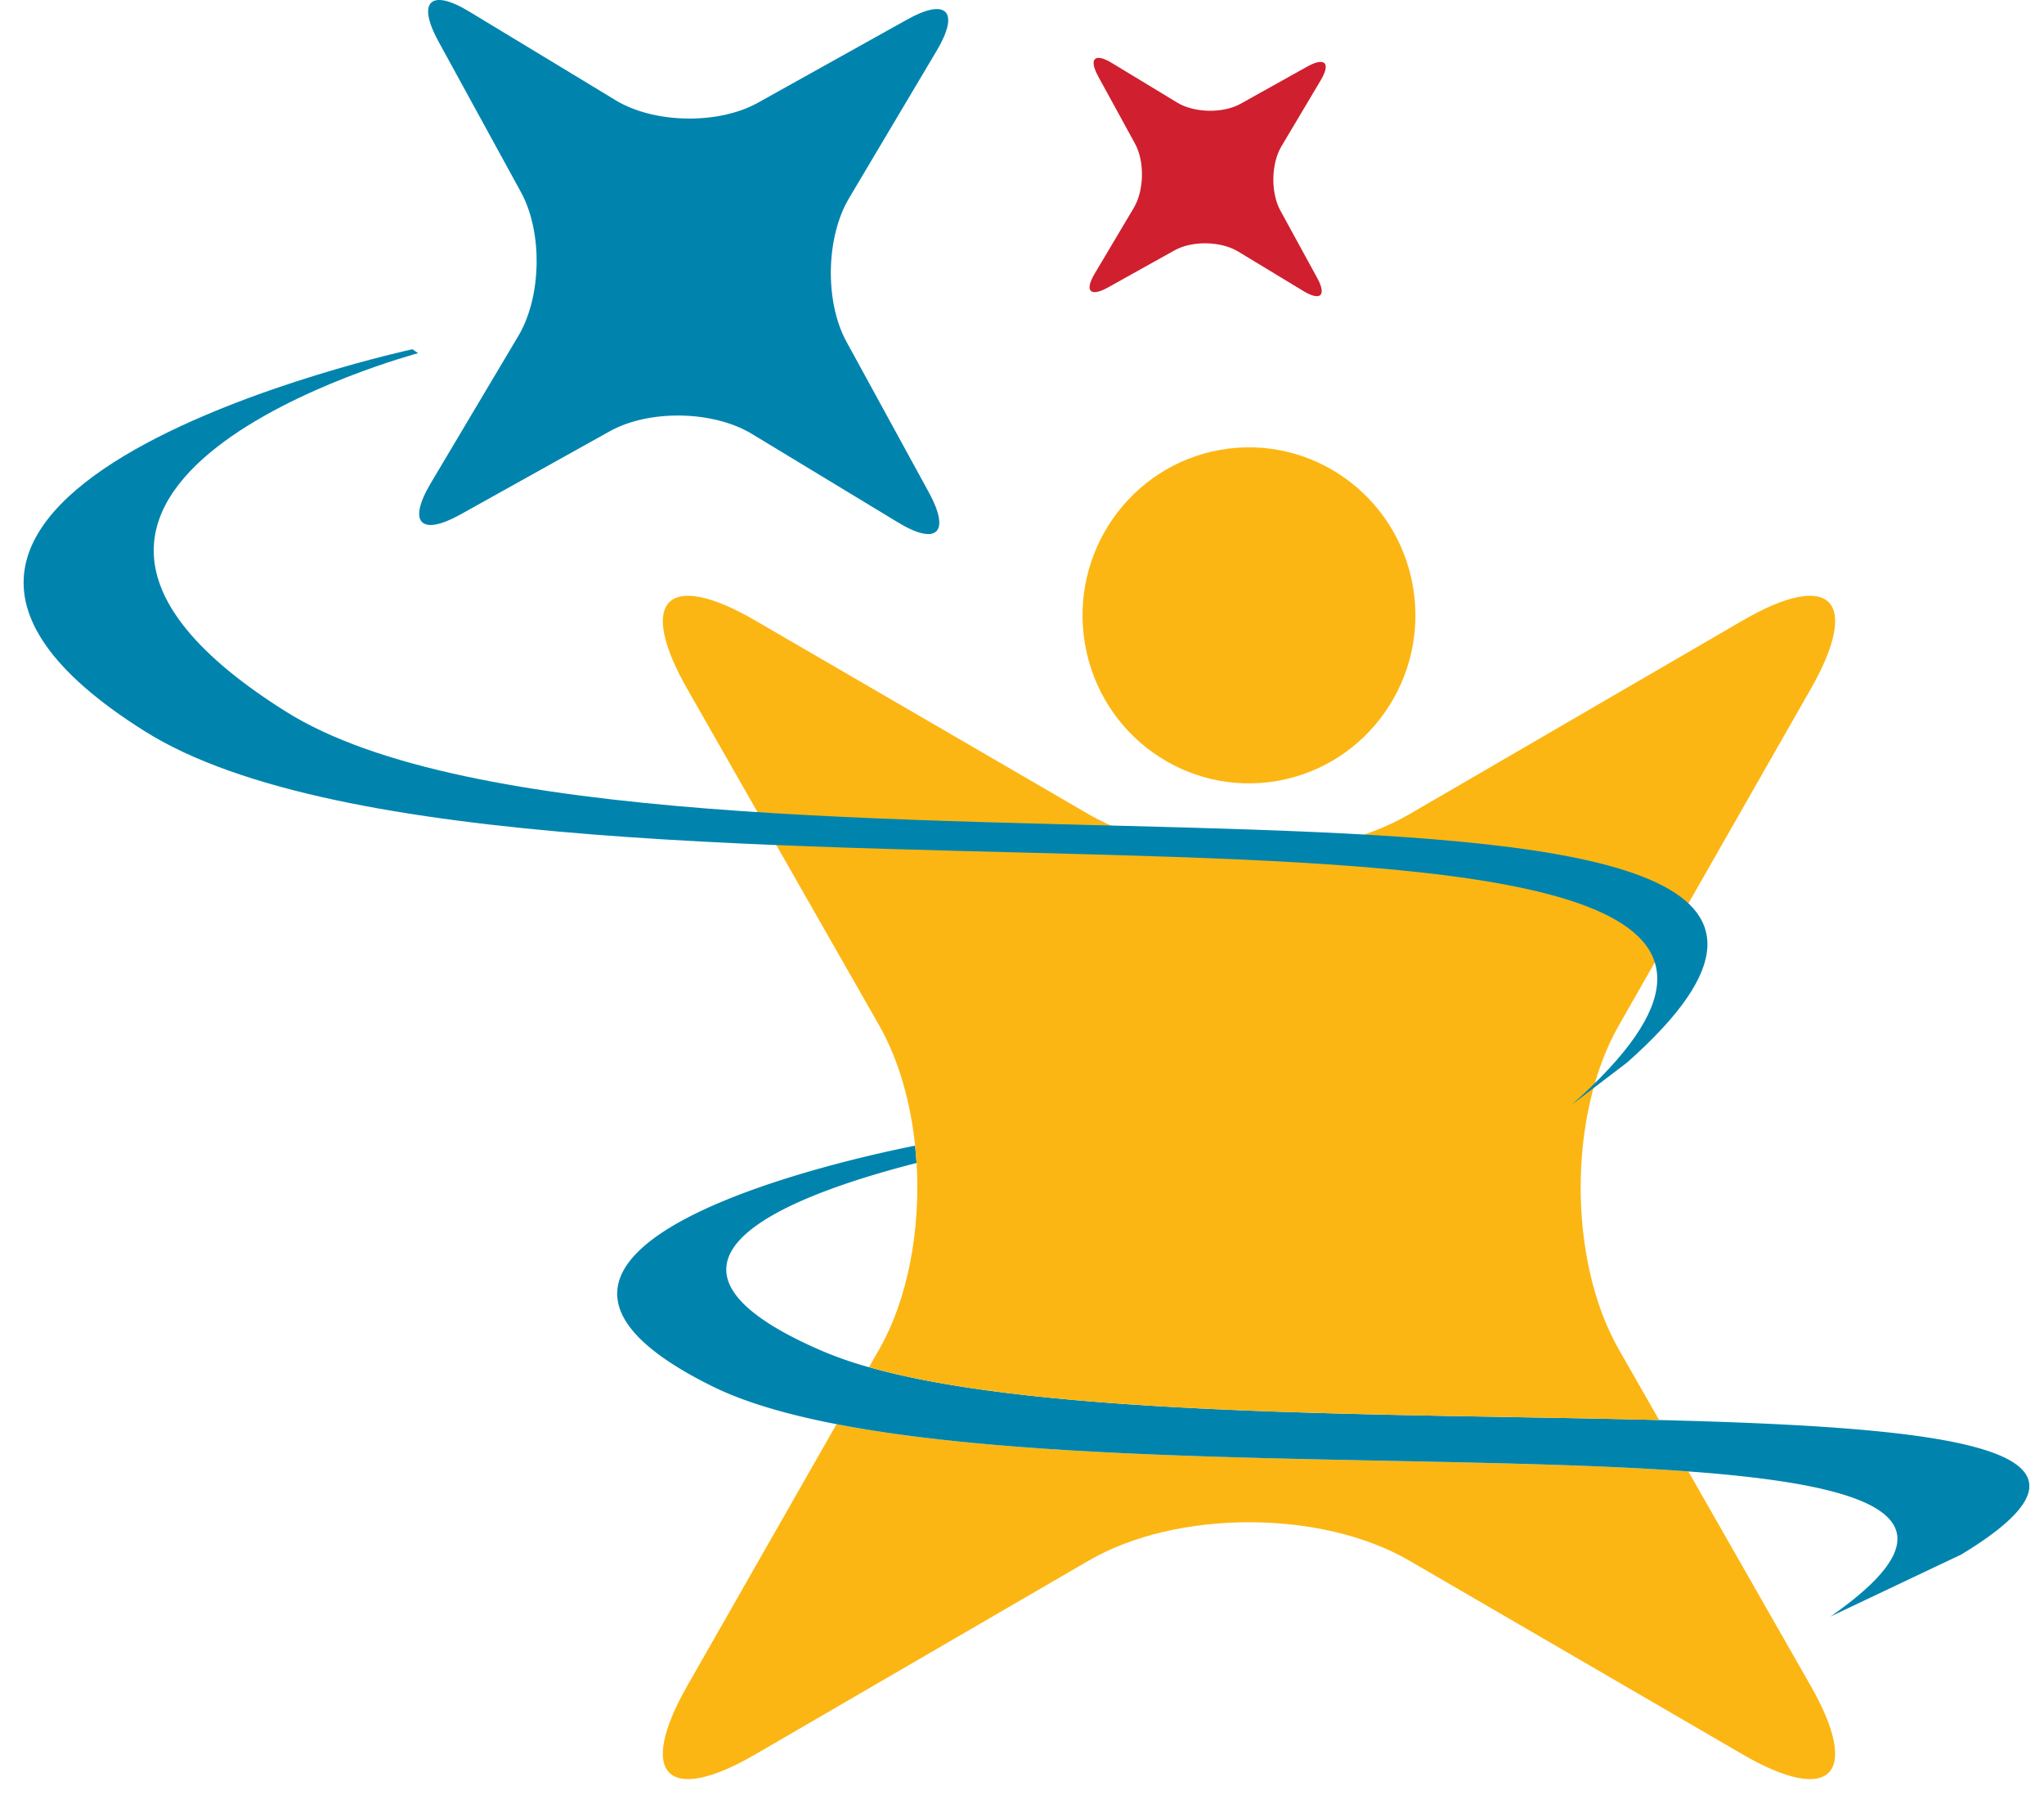<svg width="41" height="36" viewBox="0 0 41 36" xmlns="http://www.w3.org/2000/svg"><title>Group 6</title><g fill="none" fill-rule="evenodd"><path d="M12.347 2.01c.775.47 2.06.492 2.853.052l2.996-1.67c.794-.443 1.06-.162.595.621L17.03 3.976c-.465.783-.489 2.078-.05 2.879l1.654 3.024c.437.8.16 1.071-.618.6l-2.934-1.777c-.776-.47-2.06-.494-2.853-.052l-2.997 1.67c-.793.44-1.06.161-.595-.624l1.761-2.96c.467-.785.49-2.08.053-2.88L8.795.831c-.437-.8-.159-1.07.616-.6l2.936 1.778z" fill="#0084AE"/><path d="M24.48 9.021c-1.816.32-3.032 2.065-2.716 3.897.316 1.834 2.045 3.06 3.862 2.742 1.816-.32 3.031-2.064 2.716-3.897-.316-1.834-2.045-3.06-3.862-2.742M13.787 33.806c-1.018 1.785-.404 2.405 1.364 1.377l6.686-3.885c1.769-1.027 4.663-1.027 6.432 0l6.685 3.885c1.769 1.028 2.383.408 1.365-1.377l-2.453-4.297c-4.761-.35-12.464-.053-17.086-.948l-2.993 5.245z" fill="#FCB613"/><path d="M17.43 27.419a7.68 7.68 0 0 1-.927-.321c-4.128-1.774-.763-3.098 1.882-3.775a10.524 10.524 0 0 0-.029-.347c-1.186.234-9.694 2.042-4.073 4.823.648.322 1.502.57 2.497.762 4.622.895 12.325.598 17.086.948 3.741.274 5.665.947 2.851 2.91l2.622-1.243c3.581-2.166-.376-2.554-6.06-2.698-5.377-.136-12.3-.056-15.848-1.06z" fill="#0084AE"/><path d="M36.32 13.82c1.017-1.784.403-2.403-1.366-1.375l-6.686 3.885c-1.768 1.027-4.663 1.027-6.43 0l-6.687-3.885c-1.767-1.028-2.382-.409-1.363 1.376l3.85 6.748c.386.68.626 1.524.718 2.407.012.115.021.232.03.347.08 1.334-.17 2.719-.749 3.735l-.206.36c3.547 1.005 10.47.924 15.849 1.06l-.811-1.42c-1.017-1.783-1.017-4.704 0-6.489l3.85-6.748z" fill="#FCB613"/><path d="M8.386 7.083s-9.89 2.638-2.656 7.185c7.234 4.55 35.505-.579 26.908 7.04l-1.109.845c9.146-8.105-20.932-2.648-28.628-7.49-7.697-4.838 5.372-7.659 5.372-7.659l.113.079z" fill="#0084AE"/><path d="M23.614 2.058c.345.209.92.219 1.273.022l1.337-.746c.355-.196.475-.071.266.279l-.786 1.321c-.208.35-.217.928-.023 1.286l.738 1.35c.196.356.072.477-.274.267l-1.31-.793c-.348-.21-.92-.22-1.274-.024l-1.338.746c-.355.197-.473.071-.265-.278l.786-1.322c.207-.35.218-.929.023-1.285l-.739-1.35c-.194-.357-.07-.477.276-.267l1.31.794z" fill="#D01F2E"/></g></svg>